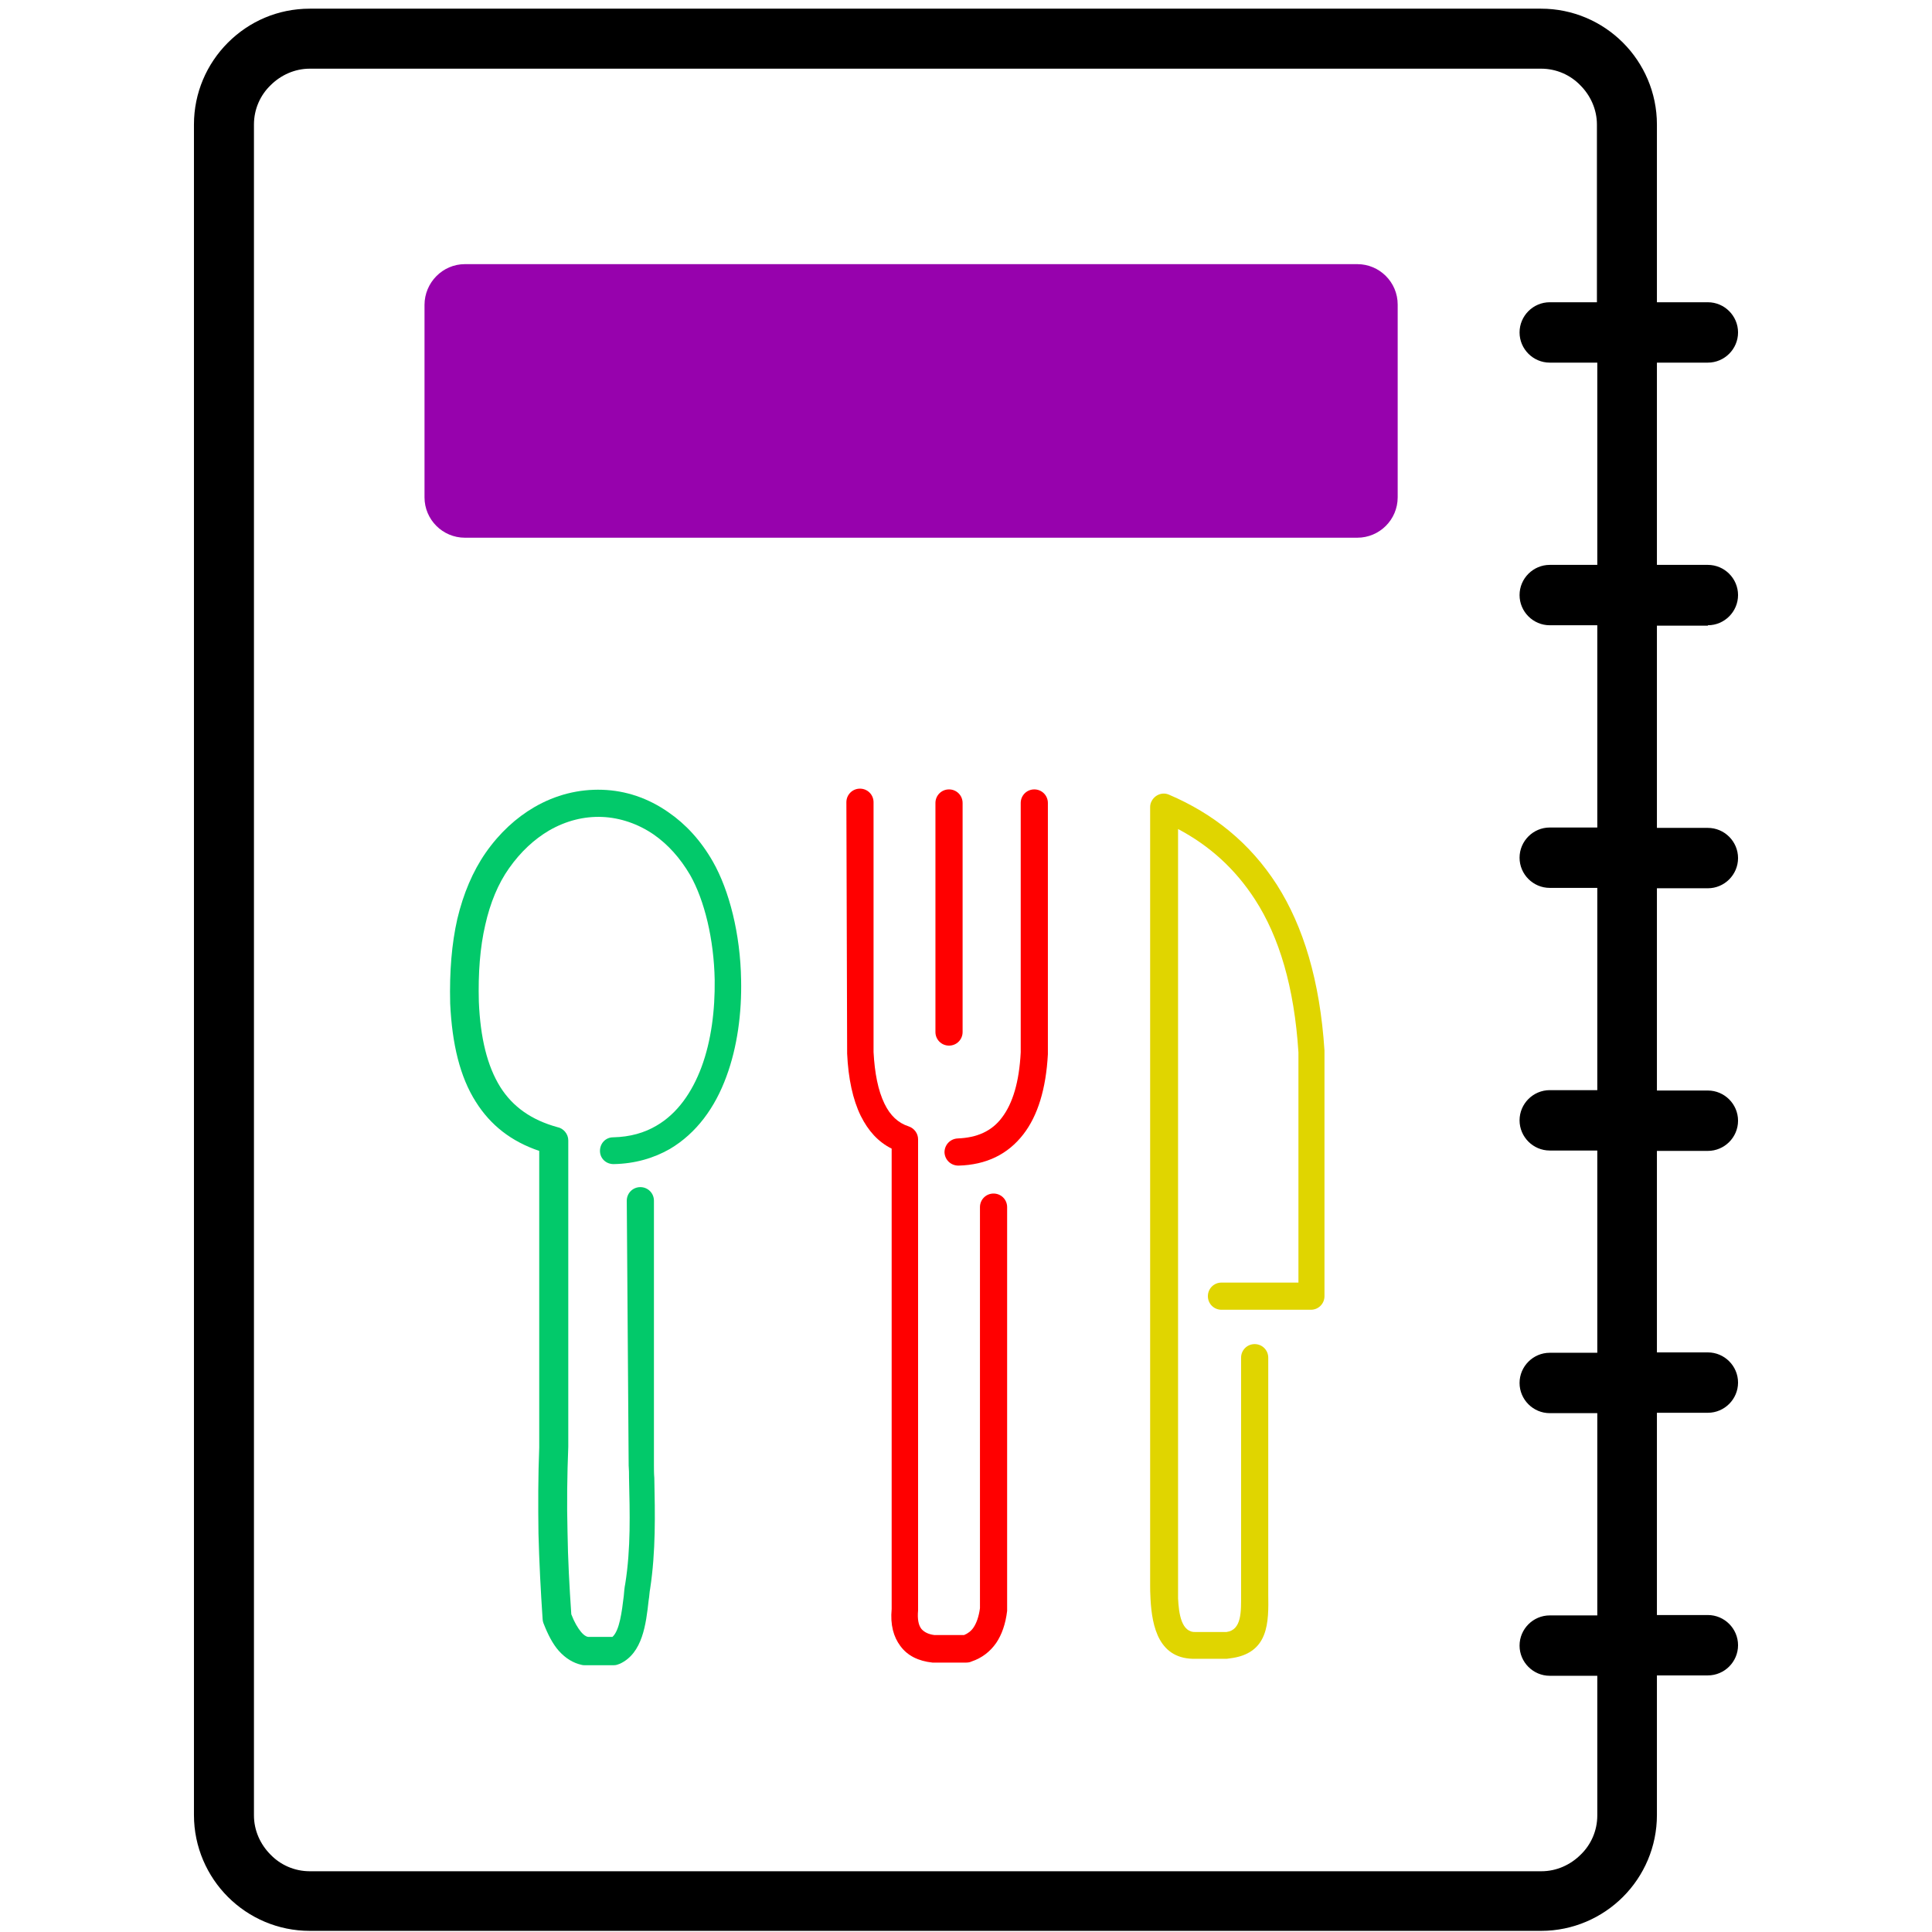 <?xml version="1.0" encoding="utf-8"?>
<!-- Generator: Adobe Illustrator 24.3.0, SVG Export Plug-In . SVG Version: 6.00 Build 0)  -->
<svg version="1.1" id="Layer_1" xmlns="http://www.w3.org/2000/svg" xmlns:xlink="http://www.w3.org/1999/xlink" x="0px" y="0px"
	 viewBox="0 0 512 512" style="enable-background:new 0 0 512 512;" xml:space="preserve">
<style type="text/css">
	.st0{fill:#02C96A;}
	.st1{fill:#E0D500;}
	.st2{fill:#FF0000;}
	.st3{fill:#9702AD;}
</style>
<g>
	<path class="st0" d="M166.1,318.2c0-2,1.6-3.6,3.6-3.6s3.6,1.6,3.6,3.6v69.9c0,0.1,0,0.2,0,0.2c0,1,0,2.2,0.1,3.4
		c0.2,9.7,0.4,19.4-1.1,29.3c-0.2,1-0.2,2-0.4,3.1c-0.7,6.3-1.6,14-7.6,16.8c-0.5,0.2-1,0.4-1.6,0.4l0,0H155c-0.3,0-0.6,0-0.9-0.1
		c-2.2-0.5-4.2-1.7-6-3.7c-1.6-1.8-2.9-4.3-4.1-7.4c-0.1-0.3-0.2-0.7-0.2-1l0,0c-0.5-7.4-0.9-15-1.1-22.7
		c-0.1-7.6-0.1-15.2,0.2-22.8l0,0V305c-7.4-2.5-12.9-6.8-16.8-13c-4.2-6.6-6.3-15.3-6.8-26.1v-0.1c-0.2-8.3,0.4-15.7,1.9-22.3
		c1.6-6.7,4.1-12.6,7.5-17.5c3.7-5.3,8.1-9.3,12.9-12.1c5.7-3.3,11.8-4.8,18-4.6s12.2,2.2,17.6,6c4.5,3.1,8.5,7.4,11.7,13
		c4.4,7.7,7.3,19.3,7.5,31.3c0.2,8.8-1,17.9-3.9,25.7c-3,8.2-7.9,15-15,19.2c-4.2,2.4-9.2,3.9-14.9,4c-2,0-3.6-1.5-3.6-3.5
		c0-2,1.5-3.6,3.5-3.6c4.5-0.1,8.3-1.2,11.5-3.1c5.5-3.2,9.4-8.8,11.9-15.5c2.6-7,3.6-15.1,3.5-23.1c-0.2-10.8-2.7-21.1-6.5-27.8
		c-2.7-4.6-5.9-8.1-9.6-10.7c-4.2-2.9-9-4.5-13.7-4.7c-4.8-0.2-9.6,1-14.1,3.6c-3.9,2.3-7.5,5.6-10.6,10c-2.9,4.1-5,9.2-6.3,15
		c-1.4,6-1.9,12.8-1.7,20.4v0c0.4,9.5,2.2,17,5.7,22.6c3.3,5.2,8.2,8.7,15.1,10.6c1.6,0.3,2.9,1.8,2.9,3.5v81.1l0,0c0,0,0,0.1,0,0.1
		c-0.3,7.6-0.4,15.1-0.2,22.6c0.1,7.2,0.5,14.5,1,21.8c0.8,2.1,1.7,3.6,2.6,4.7c0.6,0.7,1.2,1.2,1.9,1.3h6.4c1.9-1.7,2.5-6.7,3-10.8
		c0.1-1.2,0.2-2.4,0.4-3.3c1.5-9.4,1.2-18.7,1-28c0-1.1,0-2.2-0.1-3.4c0-0.1,0-0.2,0-0.4L166.1,318.2L166.1,318.2L166.1,318.2z"/>
</g>
<path class="st1" d="M323.7,347.1c-2,0-3.6-1.6-3.6-3.6s1.6-3.6,3.6-3.6h20.4v-61c-1.1-17.3-5.1-30.6-11.5-40.5
	c-5.3-8.2-12.1-14.3-20.4-18.7v200.4c0,1.2,0,2.5,0,3.5c0.2,4.1,0.9,9.1,4.7,8.9c0,0,0.1,0,0.1,0l0,0h8c4.1-0.5,3.9-5.5,3.9-9.7
	c0-1.1,0-2,0-2.1v-60.9c0-2,1.6-3.6,3.6-3.6c2,0,3.6,1.6,3.6,3.6v60.8c0,1.4,0,1.7,0,1.9c0.1,7.3,0.3,15.8-10.3,17
	c-0.2,0-0.5,0.1-0.7,0.1h-8.1l0,0c-9.9,0.3-11.7-8.5-12.1-15.8c-0.1-1.6-0.1-2.8-0.1-3.7V213.9l0,0c0-0.5,0.1-1,0.3-1.4
	c0.8-1.8,2.9-2.7,4.7-1.9c11.7,5,21.4,12.7,28.6,23.9c7,11,11.4,25.4,12.6,43.9c0,0.2,0,0.3,0,0.5v64.6c0,2-1.6,3.6-3.6,3.6
	L323.7,347.1L323.7,347.1L323.7,347.1z"/>
<g>
	<path class="st2" d="M247.9,212.8c0-2,1.6-3.6,3.6-3.6c2,0,3.6,1.6,3.6,3.6v60.7c0,2-1.6,3.6-3.6,3.6c-2,0-3.6-1.6-3.6-3.6V212.8
		L247.9,212.8z"/>
	<path class="st2" d="M270.5,212.8c0-2,1.6-3.6,3.6-3.6s3.6,1.6,3.6,3.6v66.1c0,0.2,0,0.3,0,0.5c-0.5,9.2-2.7,16.3-6.5,21.2
		c-4.1,5.3-9.8,8.1-17.2,8.3c-2,0-3.6-1.5-3.7-3.5c0-2,1.5-3.6,3.5-3.7c5.1-0.2,9-1.9,11.7-5.5c2.9-3.8,4.6-9.5,5-17.3v0
		L270.5,212.8L270.5,212.8L270.5,212.8z"/>
	<path class="st2" d="M224.3,212.6c0-2,1.6-3.6,3.6-3.6c2,0,3.6,1.6,3.6,3.6v66.1v0.1c0.3,5.6,1.2,10.2,2.9,13.7
		c1.5,3.1,3.6,5.1,6.4,6c1.5,0.5,2.5,1.9,2.5,3.4l0,0v124.5c0,0.1,0,0.3,0,0.4c-0.2,2.3,0.1,3.9,0.9,4.9c0.7,0.8,1.8,1.4,3.4,1.6
		h7.9c1-0.4,1.9-1.1,2.5-2c0.8-1.2,1.4-2.9,1.7-5.1V319.9c0-2,1.6-3.6,3.6-3.6s3.6,1.6,3.6,3.6v106.5l0,0c0,0.2,0,0.3,0,0.5
		c-0.4,3.4-1.4,6.3-2.9,8.5c-1.6,2.3-3.8,4-6.5,4.9c-0.4,0.2-0.9,0.3-1.4,0.3h-8.6l0,0c-0.1,0-0.2,0-0.4,0c-3.7-0.4-6.6-1.8-8.5-4.4
		c-1.8-2.4-2.7-5.6-2.3-9.8v-122c-3.6-1.8-6.2-4.7-8.2-8.7c-2.1-4.3-3.3-9.9-3.6-16.5c0-0.2,0-0.3,0-0.5L224.3,212.6L224.3,212.6
		L224.3,212.6z"/>
</g>
<path class="st3" d="M123.2,70h236.5c5.9,0,10.7,4.8,10.7,10.7v51.1c0,5.9-4.8,10.7-10.7,10.7H123.2c-5.9,0-10.7-4.8-10.7-10.7V80.8
	C112.5,74.9,117.3,70,123.2,70L123.2,70z"/>
<path d="M452.6,165.7c4.4,0,8-3.6,8-8c0-4.4-3.6-8-8-8h-13.5V96.1h13.5c4.4,0,8-3.6,8-8c0-4.4-3.6-8-8-8h-13.5V33
	c0-8.5-3.5-16.2-9-21.7c-5.6-5.6-13.3-9-21.7-9H82.1c-8.5,0-16.1,3.4-21.7,9c-5.6,5.6-9,13.3-9,21.7v448c0,8.5,3.5,16.2,9,21.7
	c5.6,5.6,13.3,9,21.7,9h326.3c8.5,0,16.2-3.5,21.7-9c5.6-5.6,9-13.3,9-21.7v-37h13.5c4.4,0,8-3.6,8-8c0-4.4-3.6-8-8-8h-13.5v-53.6
	h13.5c4.4,0,8-3.6,8-8c0-4.4-3.6-8-8-8h-13.5v-53.4h13.5c4.4,0,8-3.6,8-8c0-4.4-3.6-8-8-8h-13.5v-53.6h13.5c4.4,0,8-3.6,8-8
	c0-4.4-3.6-8-8-8h-13.5v-53.6H452.6z M423.3,80.1h-12.6c-4.4,0-8,3.6-8,8c0,4.4,3.6,8,8,8h12.6v53.6h-12.6c-4.4,0-8,3.6-8,8
	c0,4.4,3.6,8,8,8h12.6v53.6h-12.6c-4.4,0-8,3.6-8,8c0,4.4,3.6,8,8,8h12.6v53.6h-12.6c-4.4,0-8,3.6-8,8c0,4.4,3.6,8,8,8h12.6v53.6
	h-12.6c-4.4,0-8,3.6-8,8c0,4.4,3.6,8,8,8h12.6v53.6h-12.6c-4.4,0-8,3.6-8,8c0,4.4,3.6,8,8,8v0h12.6v37c0,4.1-1.7,7.8-4.4,10.4
	c-2.7,2.7-6.4,4.4-10.4,4.4H82.1c-4.1,0-7.8-1.7-10.4-4.4c-2.7-2.7-4.4-6.4-4.4-10.4V33c0-4.1,1.7-7.8,4.4-10.4
	c2.7-2.7,6.4-4.4,10.4-4.4h326.3c4.1,0,7.8,1.7,10.4,4.4c2.7,2.7,4.4,6.4,4.4,10.4V80.1z"/>
</svg>
